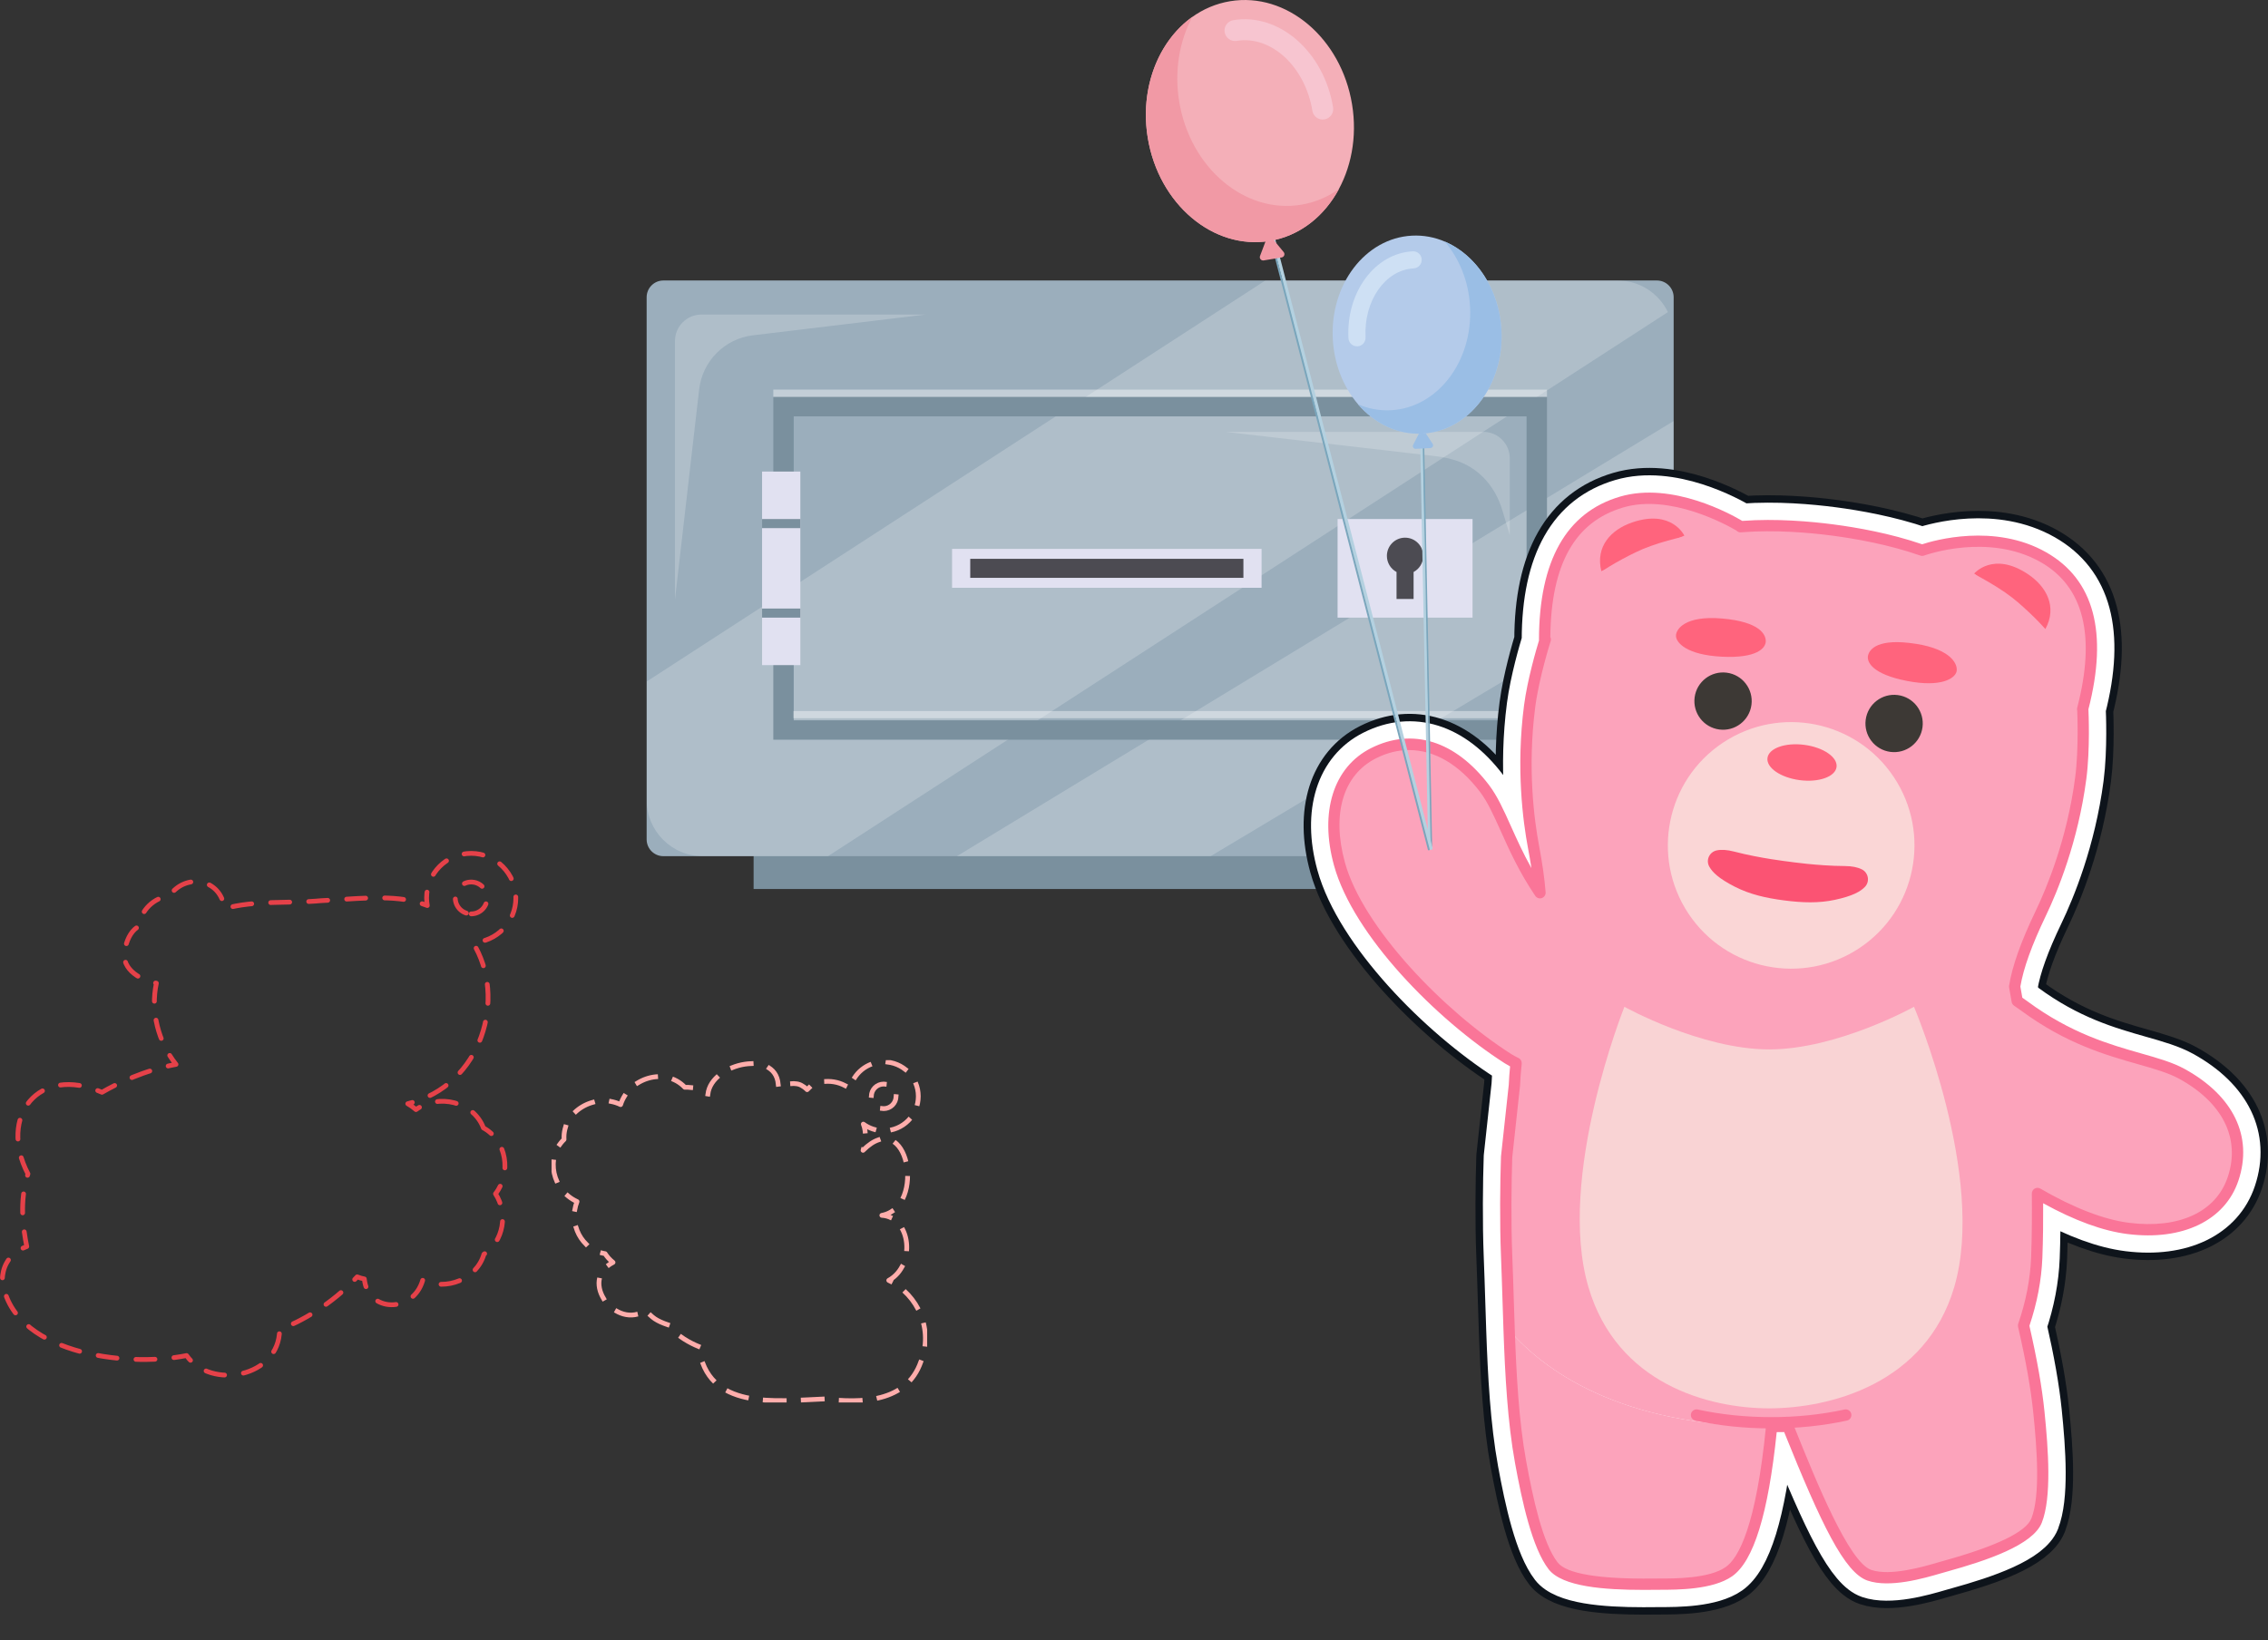 <svg width="477" height="345" viewBox="0 0 477 345" fill="none" xmlns="http://www.w3.org/2000/svg">
<rect x="0" y="0" width="477" height="345" fill="#333333" stroke="none"/>
<g clip-path="url(#clip0_81_38038)">
<path d="M329.228 164.132H158.498V187.002H329.228V164.132Z" fill="#7A909E"/>
<path d="M348.481 59H139.519C137.575 59 136 60.58 136 62.53V176.562C136 178.512 137.575 180.092 139.519 180.092H348.481C350.425 180.092 352 178.512 352 176.562V62.53C352 60.58 350.425 59 348.481 59Z" fill="#9BAEBC"/>
<g opacity="0.2">
<path d="M136 168.263C136 174.797 141.279 180.094 147.791 180.094H174.138L350.793 65.646C348.875 61.714 344.861 59 340.205 59H266.137L136 143.363V168.263Z" fill="white"/>
</g>
<g opacity="0.2">
<path d="M352.001 88.565L201.252 180.092H254.61L352.001 121.825V88.565Z" fill="white"/>
</g>
<g opacity="0.2">
<path d="M346.455 114.058V168.446C346.455 171.527 343.965 174.025 340.894 174.025H293.719L330.067 169.663C336.007 168.95 340.685 164.238 341.369 158.277L346.455 114.06V114.058Z" fill="white"/>
</g>
<g opacity="0.2">
<path d="M141.957 126.135V71.747C141.957 68.666 144.447 66.168 147.518 66.168H194.693L158.345 70.53C152.405 71.243 147.727 75.954 147.043 81.916L141.957 126.133V126.135Z" fill="white"/>
</g>
<g opacity="0.2">
<path d="M257.758 90.841H311.972C315.043 90.841 317.533 93.339 317.533 96.419V112.575L315.986 107.367C315.203 104.731 313.849 102.275 311.896 100.345C309.175 97.659 305.995 96.424 301.836 95.941L257.76 90.839L257.758 90.841Z" fill="white"/>
</g>
<path d="M162.643 83.499V155.596H325.357V83.499H162.643ZM321.063 151.511H166.934V87.584H321.063V151.511Z" fill="#7A909E"/>
<path d="M160.279 99.19V118.018V121.074V139.902H168.326V121.074V118.018V99.19H160.279Z" fill="#E1E1F1"/>
<path d="M168.326 128.002H160.279V129.916H168.326V128.002Z" fill="#7A909E"/>
<path d="M168.326 109.176H160.279V111.09H168.326V109.176Z" fill="#7A909E"/>
<g opacity="0.4">
<path d="M321.109 149.564H166.873V151.074H321.109V149.564Z" fill="white"/>
</g>
<g opacity="0.4">
<path d="M325.357 81.953H162.643V83.463H325.357V81.953Z" fill="white"/>
</g>
<path d="M265.332 115.456H200.234V123.638H265.332V115.456Z" fill="#E1E1F1"/>
<path d="M261.51 117.546H204.059V121.546H261.51V117.546Z" fill="#4C4B52"/>
<path d="M309.705 109.176H281.318V129.918H309.705V109.176Z" fill="#E1E1F1"/>
<path d="M299.334 116.933C299.334 114.815 297.624 113.097 295.511 113.097C293.398 113.097 291.688 114.813 291.688 116.933C291.688 118.401 292.511 119.674 293.717 120.319V125.995H297.302V120.319C298.509 119.674 299.332 118.401 299.332 116.933H299.334Z" fill="#4C4B52"/>
</g>
<g clip-path="url(#clip1_81_38038)">
<path d="M101.68 237.26C99.6 231.73 92.17 229.97 87.49 233.4C86.95 232.92 86.37 232.51 85.76 232.16C101.44 228.33 106.7 209.8 99.44 198.25C104.47 198.08 108.49 193.96 108.49 188.88C108.49 183.8 104.28 179.5 99.1 179.5C93.92 179.5 89.72 183.7 89.72 188.88C89.72 189.43 89.78 189.96 89.87 190.48C89.13 190.2 88.38 189.94 87.57 189.72C81.67 188.13 73.74 189.18 67.56 189.45C60.92 190.07 53.56 189.32 47.22 191.13C46.45 184.72 38.99 183.54 35.59 188.51C32.59 188.66 29.35 191.59 29.42 194.73C27.73 195.55 26.87 197.32 26.42 199.06C24.92 203.47 29.14 206.09 32.89 206.81C31.61 212.75 33.3 219.19 37.02 223.89C30.35 225.12 24.77 227.84 21.45 229.76C8.09 223.87 -0.43 234.88 5.88 246.91C4.02 252.74 4.86 258.31 5.63 262.2C1.38 263.81 0.56 267.06 0.49 269.05C2.05 284.53 26.17 287.8 39.24 285.13C44.3 292.41 58.77 289.74 58.8 279.69C63.1 278.06 69.7 274.5 75.12 268.58C75.6 268.77 76.11 268.92 76.63 269.02C77.3 276.12 86.87 276.32 88.91 269.28C93.82 271.6 100.25 269.08 101.78 263.82C105.94 261.09 106.88 255.21 104.21 251.11C107.61 246.71 106.57 239.94 101.66 237.24L101.68 237.26Z" stroke="#E54149" stroke-miterlimit="10" stroke-linecap="round" stroke-linejoin="round" stroke-dasharray="4 4"/>
<path d="M99.1 192.23C100.95 192.23 102.45 190.73 102.45 188.88C102.45 187.03 100.95 185.53 99.1 185.53C97.25 185.53 95.75 187.03 95.75 188.88C95.75 190.73 97.25 192.23 99.1 192.23Z" stroke="#E54149" stroke-miterlimit="10" stroke-linecap="round" stroke-linejoin="round" stroke-dasharray="4 4"/>
</g>
<g clip-path="url(#clip2_81_38038)">
<path d="M429.441 320.274C431.525 315.003 430.828 304.975 429.992 296.83C429.472 291.767 428.463 286.054 426.831 278.875C428.453 274.082 429.368 269.274 429.555 264.58C429.711 260.671 429.737 256.445 429.721 253.092C436.328 256.741 442.291 258.919 447.468 259.569C459.065 261.024 468.006 256.71 470.798 248.304C473.875 239.057 469.758 230.516 459.507 224.86C456.976 223.462 453.877 222.583 450.296 221.564C443.746 219.703 435.6 217.385 426.483 210.664C426.103 210.388 425.724 210.118 425.339 209.853C425.194 209.057 425.058 208.278 424.928 207.508C425.578 203.656 427.325 198.791 430.277 192.652C432.721 187.563 437.077 177.047 438.808 163.796C439.624 157.548 439.265 149.688 439.244 149.283L439.234 149.226C443.403 133.028 440.419 121.909 430.371 116.181C419.512 109.989 406.745 113.675 404.271 114.486C397.549 112.173 390.459 110.941 385.661 110.312C380.821 109.678 373.601 109.043 366.438 109.568C364.265 108.269 351.722 101.22 340.722 104.464C329.442 107.785 323.708 117.927 323.682 134.603C323.682 134.645 323.682 134.681 323.688 134.723C323.147 136.495 321.26 142.889 320.548 148.326C318.817 161.577 320.319 172.857 321.374 178.403C321.655 179.88 321.894 181.273 322.092 182.593C320.335 179.453 319.009 176.506 317.793 173.803C316.264 170.398 314.944 167.461 313.198 165.158C306.128 155.828 297.078 152.989 288.371 157.366C280.454 161.343 277.47 170.814 280.584 182.079C284.644 196.769 302.11 214.469 316.488 223.664C316.821 223.878 317.195 224.096 317.606 224.314C317.47 225.702 317.377 226.991 317.33 228.177L315.693 243.262C315.506 248.725 315.407 257.1 315.693 264.216C315.817 267.262 315.911 270.345 316.01 273.438C316.077 275.564 316.145 277.69 316.218 279.811C316.55 289.235 317.075 299.138 318.645 307.741C320.116 315.798 322.248 325.618 325.72 330.098C328.584 333.794 337.494 334.429 345.598 334.429C346.31 334.429 347.017 334.429 347.709 334.418L348.717 334.408H349.097C352.715 334.403 360.252 334.423 364.322 331.564C368.839 328.388 371.912 318.465 373.695 301.248C374.22 301.248 374.745 301.238 375.259 301.233C383.067 320.648 387.959 330.821 392.793 332.474C397.497 334.085 404.728 331.97 408.206 330.951L409.547 330.571C417.833 328.269 427.58 325.015 429.451 320.284L429.441 320.274Z" fill="white" stroke="#0E141B" stroke-width="10.396" stroke-linecap="round" stroke-linejoin="round"/>
<path d="M429.441 320.274C431.525 315.003 430.828 304.975 429.992 296.83C429.472 291.767 428.463 286.054 426.831 278.875C428.453 274.082 429.368 269.274 429.555 264.58C429.711 260.671 429.737 256.445 429.721 253.092C436.328 256.741 442.291 258.919 447.468 259.569C459.065 261.024 468.006 256.71 470.798 248.304C473.875 239.057 469.758 230.516 459.507 224.86C456.976 223.462 453.877 222.583 450.296 221.564C443.746 219.703 435.6 217.385 426.483 210.664C426.103 210.388 425.724 210.118 425.339 209.853C425.194 209.057 425.058 208.278 424.928 207.508C425.578 203.656 427.325 198.791 430.277 192.652C432.721 187.563 437.077 177.047 438.808 163.796C439.624 157.548 439.265 149.688 439.244 149.283L439.234 149.226C443.403 133.028 440.419 121.909 430.371 116.181C419.512 109.989 406.745 113.675 404.271 114.486C397.549 112.173 390.459 110.941 385.661 110.312C380.821 109.678 373.601 109.043 366.438 109.568C364.265 108.269 351.722 101.22 340.722 104.464C329.442 107.785 323.708 117.927 323.682 134.603C323.682 134.645 323.682 134.681 323.688 134.723C323.147 136.495 321.26 142.889 320.548 148.326C318.817 161.577 320.319 172.857 321.374 178.403C321.655 179.88 321.894 181.273 322.092 182.593C320.335 179.453 319.009 176.506 317.793 173.803C316.264 170.398 314.944 167.461 313.198 165.158C306.128 155.828 297.078 152.989 288.371 157.366C280.454 161.343 277.47 170.814 280.584 182.079C284.644 196.769 302.11 214.469 316.488 223.664C316.821 223.878 317.195 224.096 317.606 224.314C317.47 225.702 317.377 226.991 317.33 228.177L315.693 243.262C315.506 248.725 315.407 257.1 315.693 264.216C315.817 267.262 315.911 270.345 316.01 273.438C316.077 275.564 316.145 277.69 316.218 279.811C316.55 289.235 317.075 299.138 318.645 307.741C320.116 315.798 322.248 325.618 325.72 330.098C328.584 333.794 337.494 334.429 345.598 334.429C346.31 334.429 347.017 334.429 347.709 334.418L348.717 334.408H349.097C352.715 334.403 360.252 334.423 364.322 331.564C368.839 328.388 371.912 318.465 373.695 301.248C374.22 301.248 374.745 301.238 375.259 301.233C383.067 320.648 387.959 330.821 392.793 332.474C397.497 334.085 404.728 331.97 408.206 330.951L409.547 330.571C417.833 328.269 427.58 325.015 429.451 320.284L429.441 320.274Z" fill="white" stroke="white" stroke-width="7.278" stroke-linecap="round" stroke-linejoin="round"/>
<path d="M366.111 110.759C366.111 110.759 352.508 102.224 341.051 105.597C330.862 108.602 324.889 117.605 324.863 134.598L366.111 110.754V110.759Z" fill="#FCA3BB"/>
<path d="M336.793 120.157L354.249 112.662C354.249 112.662 351.603 107.047 343.285 109.886C338.877 111.388 335.493 114.912 336.793 120.157Z" fill="#FF647D"/>
<path d="M404.234 115.744C404.234 115.744 418.16 110.582 429.779 117.2C439.005 122.46 442.311 132.961 437.966 149.392L404.234 115.744Z" fill="#FCA3BB"/>
<path d="M430.149 132.368L415.209 120.635C415.209 120.635 419.206 115.889 426.515 120.776C430.388 123.364 432.753 127.637 430.149 132.373" fill="#FF647D"/>
<path d="M370.461 222.49C405.113 227.023 423.608 208.215 423.608 208.215C424.112 204.379 425.734 199.363 429.201 192.132C432.388 185.494 436.099 175.3 437.628 163.64C438.439 157.429 438.059 149.413 438.059 149.413C436.9 138.756 430.553 132.046 424.429 126.712C417.843 120.973 404.328 115.765 404.328 115.765C396.629 113.051 388.515 111.887 385.5 111.492C382.485 111.097 374.339 110.135 366.204 110.78C366.204 110.78 351.805 112.339 343.966 116.191C336.673 119.773 328.818 124.628 324.956 134.624C324.956 134.624 322.528 142.276 321.717 148.488C320.194 160.147 321.161 170.954 322.534 178.19C324.025 186.071 324.306 191.337 323.802 195.173C323.802 195.173 335.805 217.967 370.461 222.5V222.49Z" fill="#FCA3BB"/>
<path d="M402.879 135.414C395.087 134.203 393.215 136.48 392.883 137.868C392.555 139.255 393.808 141.823 401.075 143.232C408.342 144.641 411.103 142.676 411.482 141.319C411.862 139.957 410.671 136.625 402.879 135.409" fill="#FF647D"/>
<path d="M392.388 151.398C391.956 154.699 394.28 157.725 397.581 158.156C400.881 158.588 403.907 156.264 404.338 152.963C404.77 149.662 402.446 146.637 399.145 146.205C395.844 145.774 392.819 148.098 392.388 151.398Z" fill="#3D3935"/>
<path d="M368.362 148.254C367.93 151.554 364.905 153.878 361.604 153.447C358.303 153.015 355.979 149.99 356.411 146.689C356.842 143.388 359.868 141.064 363.169 141.496C366.47 141.927 368.793 144.953 368.362 148.254Z" fill="#3D3935"/>
<path d="M362.26 130.107C370.114 130.803 371.388 133.46 371.372 134.889C371.357 136.319 369.522 138.507 362.13 138.133C354.738 137.759 352.529 135.191 352.487 133.777C352.445 132.363 354.4 129.41 362.254 130.107" fill="#FF647D"/>
<path d="M391.083 199.412C403.006 191.476 406.238 175.376 398.301 163.453C390.365 151.53 374.265 148.299 362.342 156.235C350.419 164.172 347.188 180.271 355.124 192.194C363.061 204.117 379.16 207.349 391.083 199.412Z" fill="#FAD6D6"/>
<path d="M391.577 182.869C390.704 182.427 389.514 182.172 387.97 182.167C382.283 182.141 376.269 181.247 376.269 181.247C376.269 181.247 370.223 180.566 364.723 179.126C363.226 178.736 362.01 178.674 361.053 178.877C359.541 179.194 358.719 180.894 359.489 182.282C360.128 183.436 361.438 184.771 364.874 186.523C367.962 188.098 371.309 188.888 375.203 189.393C379.096 189.902 382.532 190.001 385.922 189.273C389.69 188.462 391.302 187.511 392.217 186.56C393.319 185.416 392.96 183.56 391.577 182.864" fill="#FB5373"/>
<path d="M386.259 161.338C385.988 163.386 382.521 164.623 378.508 164.098C374.495 163.573 371.459 161.483 371.73 159.435C372 157.387 375.467 156.15 379.48 156.675C383.493 157.2 386.529 159.284 386.259 161.338Z" fill="#FF647D"/>
<path d="M423.354 284.36C426.956 276.619 428.157 269.742 428.365 264.533C428.641 257.713 428.547 249.017 428.355 243.304L426.722 228.307C426.249 217.105 422.938 207.452 422.938 199.696C422.938 199.696 407.042 220.743 372.094 220.743C337.146 220.743 322.285 199.696 322.285 199.696C322.285 207.452 318.973 217.105 318.5 228.307L316.868 243.304C316.67 249.017 316.593 257.349 316.868 264.17C317.076 269.316 317.206 274.566 317.393 279.769C324.39 287.853 340.302 300.063 372.609 300.063C404.916 300.063 416.201 292.448 423.349 284.365L423.354 284.36Z" fill="#FCA3BB"/>
<path d="M317.398 279.764C317.742 289.506 318.272 299.091 319.81 307.523C321.183 315.045 323.272 324.999 326.656 329.366C330.098 333.805 345.583 333.218 348.713 333.218C351.842 333.218 359.722 333.337 363.637 330.587C367.78 327.671 370.878 317.649 372.614 300.058C340.302 300.058 324.395 287.847 317.398 279.764Z" fill="#FCA3BB"/>
<path d="M376.061 300.058C382.642 316.459 388.375 329.704 393.168 331.341C397.69 332.89 405.228 330.572 408.232 329.693C411.237 328.82 426.27 325.056 428.334 319.832C430.367 314.696 429.592 304.555 428.807 296.944C427.934 288.476 425.787 279.192 423.416 269.81C418.811 279.567 406.839 291.096 376.066 300.053L376.061 300.058Z" fill="#FCA3BB"/>
<path d="M358.044 226.498C354.515 231.722 325.784 228.198 317.124 222.661C302.844 213.528 285.643 195.942 281.724 181.762C278.475 169.993 282.166 161.811 288.897 158.427C296.679 154.518 305.282 156.696 312.243 165.876C317.02 172.176 318.694 184.028 331.154 196.629C338.587 204.145 363.445 218.503 358.044 226.498Z" fill="#FCA3BB"/>
<path d="M399.515 209.016C394.858 213.258 395.31 221.476 402.036 229.248C413.135 242.061 433.013 256.549 447.609 258.384C459.721 259.907 467.285 255.072 469.665 247.92C472.415 239.654 469.016 231.457 458.931 225.895C452.007 222.079 440.035 222.126 425.772 211.615C417.262 205.346 406.647 202.518 399.51 209.016" fill="#FCA3BB"/>
<path d="M402.545 211.776C402.545 211.776 386.446 220.738 372.094 220.738C357.741 220.738 341.643 211.776 341.643 211.776C341.643 211.776 327.275 247.587 334.069 270.719C340.062 291.127 359.384 296.237 372.094 296.237C384.803 296.237 405.019 291.122 411.013 270.719C417.807 247.587 402.545 211.776 402.545 211.776Z" fill="#F9D3D4"/>
<path d="M372.499 300.458C366.968 300.458 361.609 299.902 356.556 298.81C355.917 298.67 355.506 298.041 355.647 297.396C355.787 296.752 356.421 296.346 357.061 296.487C361.947 297.547 367.14 298.083 372.499 298.083C377.859 298.083 382.984 297.563 387.938 296.487C388.578 296.346 389.212 296.752 389.352 297.396C389.492 298.036 389.082 298.67 388.442 298.81C383.395 299.907 378.03 300.458 372.499 300.458Z" fill="#FA7598"/>
<path d="M345.588 334.423C337.49 334.423 328.58 333.789 325.71 330.093C322.238 325.612 320.107 315.793 318.635 307.736C317.066 299.133 316.541 289.23 316.208 279.805C316.13 277.685 316.068 275.559 316 273.432C315.901 270.345 315.808 267.257 315.683 264.211C315.397 257.094 315.496 248.725 315.683 243.257L317.32 228.171C317.367 226.986 317.461 225.697 317.596 224.309C317.185 224.091 316.811 223.872 316.478 223.659C302.1 214.464 284.634 196.764 280.574 182.073C277.46 170.809 280.444 161.338 288.361 157.361C297.068 152.984 306.113 155.828 313.188 165.158C314.934 167.461 316.255 170.403 317.783 173.803C318.999 176.506 320.325 179.459 322.082 182.593C321.884 181.273 321.645 179.88 321.365 178.403C320.315 172.857 318.807 161.577 320.538 148.326C321.25 142.889 323.137 136.495 323.678 134.723C323.678 134.681 323.673 134.645 323.673 134.603C323.699 117.927 329.432 107.785 340.712 104.464C351.712 101.22 364.255 108.269 366.428 109.568C373.591 109.038 380.817 109.678 385.651 110.312C390.454 110.941 397.54 112.173 404.261 114.486C406.735 113.675 419.502 109.989 430.361 116.181C440.415 121.909 443.393 133.028 439.224 149.226L439.235 149.283C439.255 149.688 439.614 157.553 438.798 163.796C437.067 177.047 432.711 187.563 430.268 192.652C427.32 198.796 425.568 203.656 424.919 207.514C425.049 208.283 425.184 209.063 425.329 209.858C425.714 210.123 426.099 210.393 426.473 210.669C435.591 217.385 443.741 219.703 450.286 221.57C453.873 222.588 456.966 223.472 459.497 224.865C469.748 230.516 473.865 239.062 470.788 248.309C467.991 256.715 459.05 261.035 447.458 259.574C442.281 258.924 436.318 256.746 429.711 253.097C429.727 256.45 429.701 260.676 429.545 264.585C429.358 269.279 428.438 274.087 426.821 278.88C428.459 286.059 429.462 291.772 429.982 296.835C430.819 304.981 431.515 315.008 429.431 320.279C427.559 325.009 417.813 328.263 409.527 330.566L408.186 330.946C404.708 331.965 397.477 334.08 392.773 332.469C387.938 330.816 383.047 320.643 375.239 301.227C374.724 301.233 374.205 301.243 373.674 301.243C371.891 318.46 368.824 328.383 364.302 331.559C360.232 334.418 352.694 334.397 349.076 334.403H348.697L347.688 334.413C346.992 334.423 346.29 334.423 345.578 334.423H345.588ZM296.361 157.766C294.053 157.766 291.724 158.333 289.432 159.487C282.487 162.975 280.033 171.183 282.866 181.444C286.625 195.053 303.561 212.577 317.757 221.663C318.209 221.949 318.755 222.251 319.379 222.557C319.831 222.776 320.096 223.254 320.044 223.753C319.867 225.411 319.748 226.913 319.691 228.359L318.053 243.433C317.877 248.767 317.778 257.074 318.058 264.122C318.183 267.174 318.277 270.267 318.376 273.365C318.443 275.486 318.511 277.612 318.584 279.728C318.916 289.058 319.431 298.862 320.975 307.315C322.399 315.107 324.432 324.567 327.592 328.643C329.448 331.034 336.2 332.167 347.673 332.043L349.097 332.032C352.206 332.043 359.499 332.048 362.95 329.62C365.669 327.707 369.35 321.007 371.429 299.943C371.491 299.335 372.001 298.873 372.609 298.873C373.825 298.873 375 298.857 376.159 298.836C376.804 298.826 377.266 299.257 377.355 299.845C377.37 299.938 377.37 300.037 377.365 300.125C381.997 311.66 388.858 328.617 393.553 330.223C397.545 331.59 404.542 329.542 407.531 328.669L408.903 328.279C419.954 325.202 426.119 322.218 427.232 319.406C429.124 314.613 428.438 304.955 427.627 297.079C427.107 292.037 426.093 286.319 424.435 279.083C424.383 278.865 424.399 278.641 424.472 278.428C426.088 273.744 426.998 269.056 427.18 264.486C427.367 259.771 427.367 254.578 427.331 251.054C427.331 250.628 427.554 250.228 427.923 250.014C428.292 249.801 428.75 249.801 429.119 250.014C436.069 254.059 442.515 256.549 447.765 257.209C458.317 258.534 466.094 254.922 468.547 247.55C471.225 239.498 467.513 231.987 458.364 226.939C456.072 225.676 453.093 224.829 449.647 223.846C442.915 221.933 434.535 219.548 425.075 212.577C424.591 212.218 424.097 211.875 423.598 211.542C423.333 211.365 423.146 211.085 423.089 210.768C422.897 209.723 422.715 208.699 422.548 207.701C422.527 207.576 422.527 207.446 422.548 207.321C423.208 203.209 425.033 198.074 428.131 191.623C430.512 186.663 434.759 176.413 436.448 163.49C437.238 157.455 436.88 149.548 436.875 149.47C436.875 149.454 436.849 149.309 436.843 149.293C436.828 149.148 436.838 148.997 436.875 148.857C440.825 133.704 438.242 123.401 429.192 118.244C418.307 112.038 405.223 116.664 404.672 116.862C404.412 116.955 404.131 116.955 403.871 116.862C397.228 114.528 390.132 113.296 385.35 112.667C380.547 112.038 373.337 111.409 366.303 111.96L366.205 111.97C365.81 112.017 365.435 111.866 365.186 111.59C363.164 110.405 351.286 103.83 341.393 106.741C331.231 109.735 326.215 118.65 326.059 133.99C326.209 134.291 326.23 134.65 326.1 134.972C326.069 135.05 323.688 142.598 322.898 148.633C321.209 161.551 322.675 172.55 323.704 177.962C324.4 181.647 324.847 184.834 325.071 187.693C325.112 188.228 324.785 188.727 324.276 188.904C323.771 189.081 323.2 188.893 322.898 188.446C319.509 183.43 317.44 178.835 315.621 174.78C314.149 171.511 312.881 168.688 311.296 166.598C306.893 160.792 301.684 157.772 296.361 157.772V157.766Z" fill="#FA7598"/>
<path d="M298.467 67.457L300.645 177.873" stroke="#B4D1E0" stroke-width="0.572" stroke-linecap="round" stroke-linejoin="round"/>
<path d="M301.003 178.149C300.941 178.128 300.894 178.071 300.889 178.003L298.711 67.587C298.711 67.499 298.779 67.426 298.867 67.426C298.955 67.426 299.028 67.494 299.028 67.582L301.206 177.998C301.206 178.086 301.139 178.159 301.05 178.159C301.035 178.159 301.019 178.159 301.003 178.154V178.149Z" fill="#7AA6BC"/>
<path d="M298.623 90.798C298.82 90.408 299.366 90.377 299.605 90.746L300.458 92.056L301.31 93.366C301.549 93.735 301.3 94.218 300.863 94.244L299.304 94.327L297.744 94.41C297.308 94.431 297.011 93.974 297.209 93.584L297.916 92.191L298.623 90.798Z" fill="#9ABEE5"/>
<path d="M299.139 91.201C308.932 90.686 316.381 80.949 315.777 69.452C315.172 57.956 306.743 49.054 296.949 49.569C287.156 50.084 279.707 59.821 280.311 71.317C280.916 82.814 289.345 91.716 299.139 91.201Z" fill="#B4CBEA"/>
<path d="M285.496 72.843C284.503 72.895 283.656 72.131 283.604 71.143C283.095 61.48 289.161 53.282 297.12 52.861C298.112 52.809 298.96 53.573 299.012 54.561C299.064 55.554 298.3 56.401 297.312 56.453C291.334 56.77 286.796 63.273 287.201 70.956C287.253 71.949 286.489 72.796 285.501 72.848L285.496 72.843Z" fill="#CEE0F4"/>
<path d="M303.856 50.808C306.902 54.353 308.898 59.161 309.179 64.541C309.782 76.04 302.333 85.776 292.539 86.291C290.122 86.415 287.788 85.969 285.631 85.048C289.098 89.082 293.922 91.479 299.136 91.203C308.929 90.689 316.378 80.947 315.775 69.454C315.318 60.793 310.426 53.609 303.856 50.808Z" fill="#9ABEE5"/>
<path d="M266.367 44.596L300.946 178.424" stroke="#B4D1E0" stroke-width="0.702" stroke-linecap="round" stroke-linejoin="round"/>
<path d="M300.594 178.851C300.666 178.809 300.703 178.726 300.687 178.643L266.114 44.809C266.093 44.705 265.989 44.637 265.885 44.658C265.781 44.679 265.713 44.783 265.734 44.887L300.308 178.715C300.328 178.819 300.432 178.887 300.536 178.866C300.557 178.866 300.578 178.856 300.594 178.845V178.851Z" fill="#7AA6BC"/>
<path d="M267.548 50.059C267.21 49.643 266.545 49.752 266.358 50.257L265.682 52.05L265.006 53.843C264.819 54.347 265.24 54.862 265.77 54.779L267.662 54.467L269.555 54.155C270.085 54.067 270.319 53.438 269.981 53.027L268.764 51.546L267.548 50.064V50.059Z" fill="#F199A5"/>
<path d="M267.035 50.682C278.898 48.727 286.654 35.852 284.359 21.927C282.064 8.001 270.586 -1.702 258.723 0.253C246.859 2.209 239.103 15.083 241.398 29.008C243.694 42.934 255.172 52.637 267.035 50.682Z" fill="#F4AFB8"/>
<path d="M278.552 25.118C279.753 24.92 280.569 23.787 280.371 22.581C278.443 10.88 269.029 2.651 259.386 4.242C258.185 4.439 257.369 5.572 257.567 6.778C257.764 7.979 258.897 8.795 260.103 8.598C267.344 7.402 274.487 13.999 276.02 23.304C276.218 24.504 277.351 25.32 278.557 25.118H278.552Z" fill="#F7C5D0"/>
<path d="M250.777 3.55C248.064 8.593 246.936 14.877 248.012 21.391C250.309 35.317 261.787 45.017 273.649 43.062C276.581 42.579 279.258 41.43 281.597 39.761C278.51 45.5 273.358 49.638 267.042 50.678C255.175 52.632 243.697 42.932 241.399 29.006C239.674 18.521 243.645 8.629 250.777 3.55Z" fill="#F199A5"/>
</g>
<g clip-path="url(#clip3_81_38038)">
<path d="M186.92 269.323C192.659 266.153 191.639 256.017 185.467 255.644C194.912 253.877 191.008 232.472 181.511 241.966C181.995 240.447 182.296 238.205 181.569 236.452C182.773 237.329 184.248 237.847 185.856 237.847C189.878 237.847 193.136 234.605 193.136 230.602C193.136 226.6 189.878 223.365 185.856 223.365C182.369 223.365 179.463 225.797 178.751 229.047C176.307 227.009 171.911 226.798 169.753 229.208C169.687 229.135 169.614 229.062 169.555 229.01C169.555 229.01 169.555 228.996 169.54 228.996C169.306 228.784 169.019 228.565 168.711 228.404C167.463 227.535 165.034 227.93 163.684 228.879C164.036 220.4 149.556 223.489 148.88 230.194C147.508 229.171 145.754 228.631 144.029 228.704C139.86 224.366 132.323 226.717 130.525 232.348C125.218 229.785 118.253 233.721 118.628 239.68C114.621 243.558 116.206 250.401 121.365 252.745C119.523 257.368 122.275 262.918 127.259 263.7C127.706 264.401 128.279 265.021 128.932 265.54C121.512 269.323 129.637 280.014 135.904 275.545C136.33 276.304 137.027 276.918 137.739 277.415C138.451 277.882 139.332 278.284 140.521 278.678C142.304 281.037 145.343 282.6 146.972 283.242C148.675 296.76 163.133 294.657 173.379 294.262C181.063 295.153 190.677 295.088 193.687 286.397C196.336 279.803 193.173 272.383 186.92 269.323Z" stroke="#FFADAB" stroke-miterlimit="10" stroke-linecap="square" stroke-linejoin="round" stroke-dasharray="4 4"/>
<path d="M185.856 233.195C187.291 233.195 188.454 232.037 188.454 230.61C188.454 229.182 187.291 228.024 185.856 228.024C184.421 228.024 183.258 229.182 183.258 230.61C183.258 232.037 184.421 233.195 185.856 233.195Z" stroke="#FFADAB" stroke-miterlimit="10" stroke-linecap="square" stroke-linejoin="round" stroke-dasharray="4 4"/>
</g>
<defs>
<clipPath id="clip0_81_38038">
<rect width="216" height="128" fill="white" transform="translate(136 59)"/>
</clipPath>
<clipPath id="clip1_81_38038">
<rect width="108.98" height="110.77" fill="white" transform="translate(0 179)"/>
</clipPath>
<clipPath id="clip2_81_38038">
<rect width="236" height="344.123" fill="white" transform="translate(241)"/>
</clipPath>
<clipPath id="clip3_81_38038">
<rect width="79" height="72" fill="white" transform="translate(116 223)"/>
</clipPath>
</defs>
</svg>

